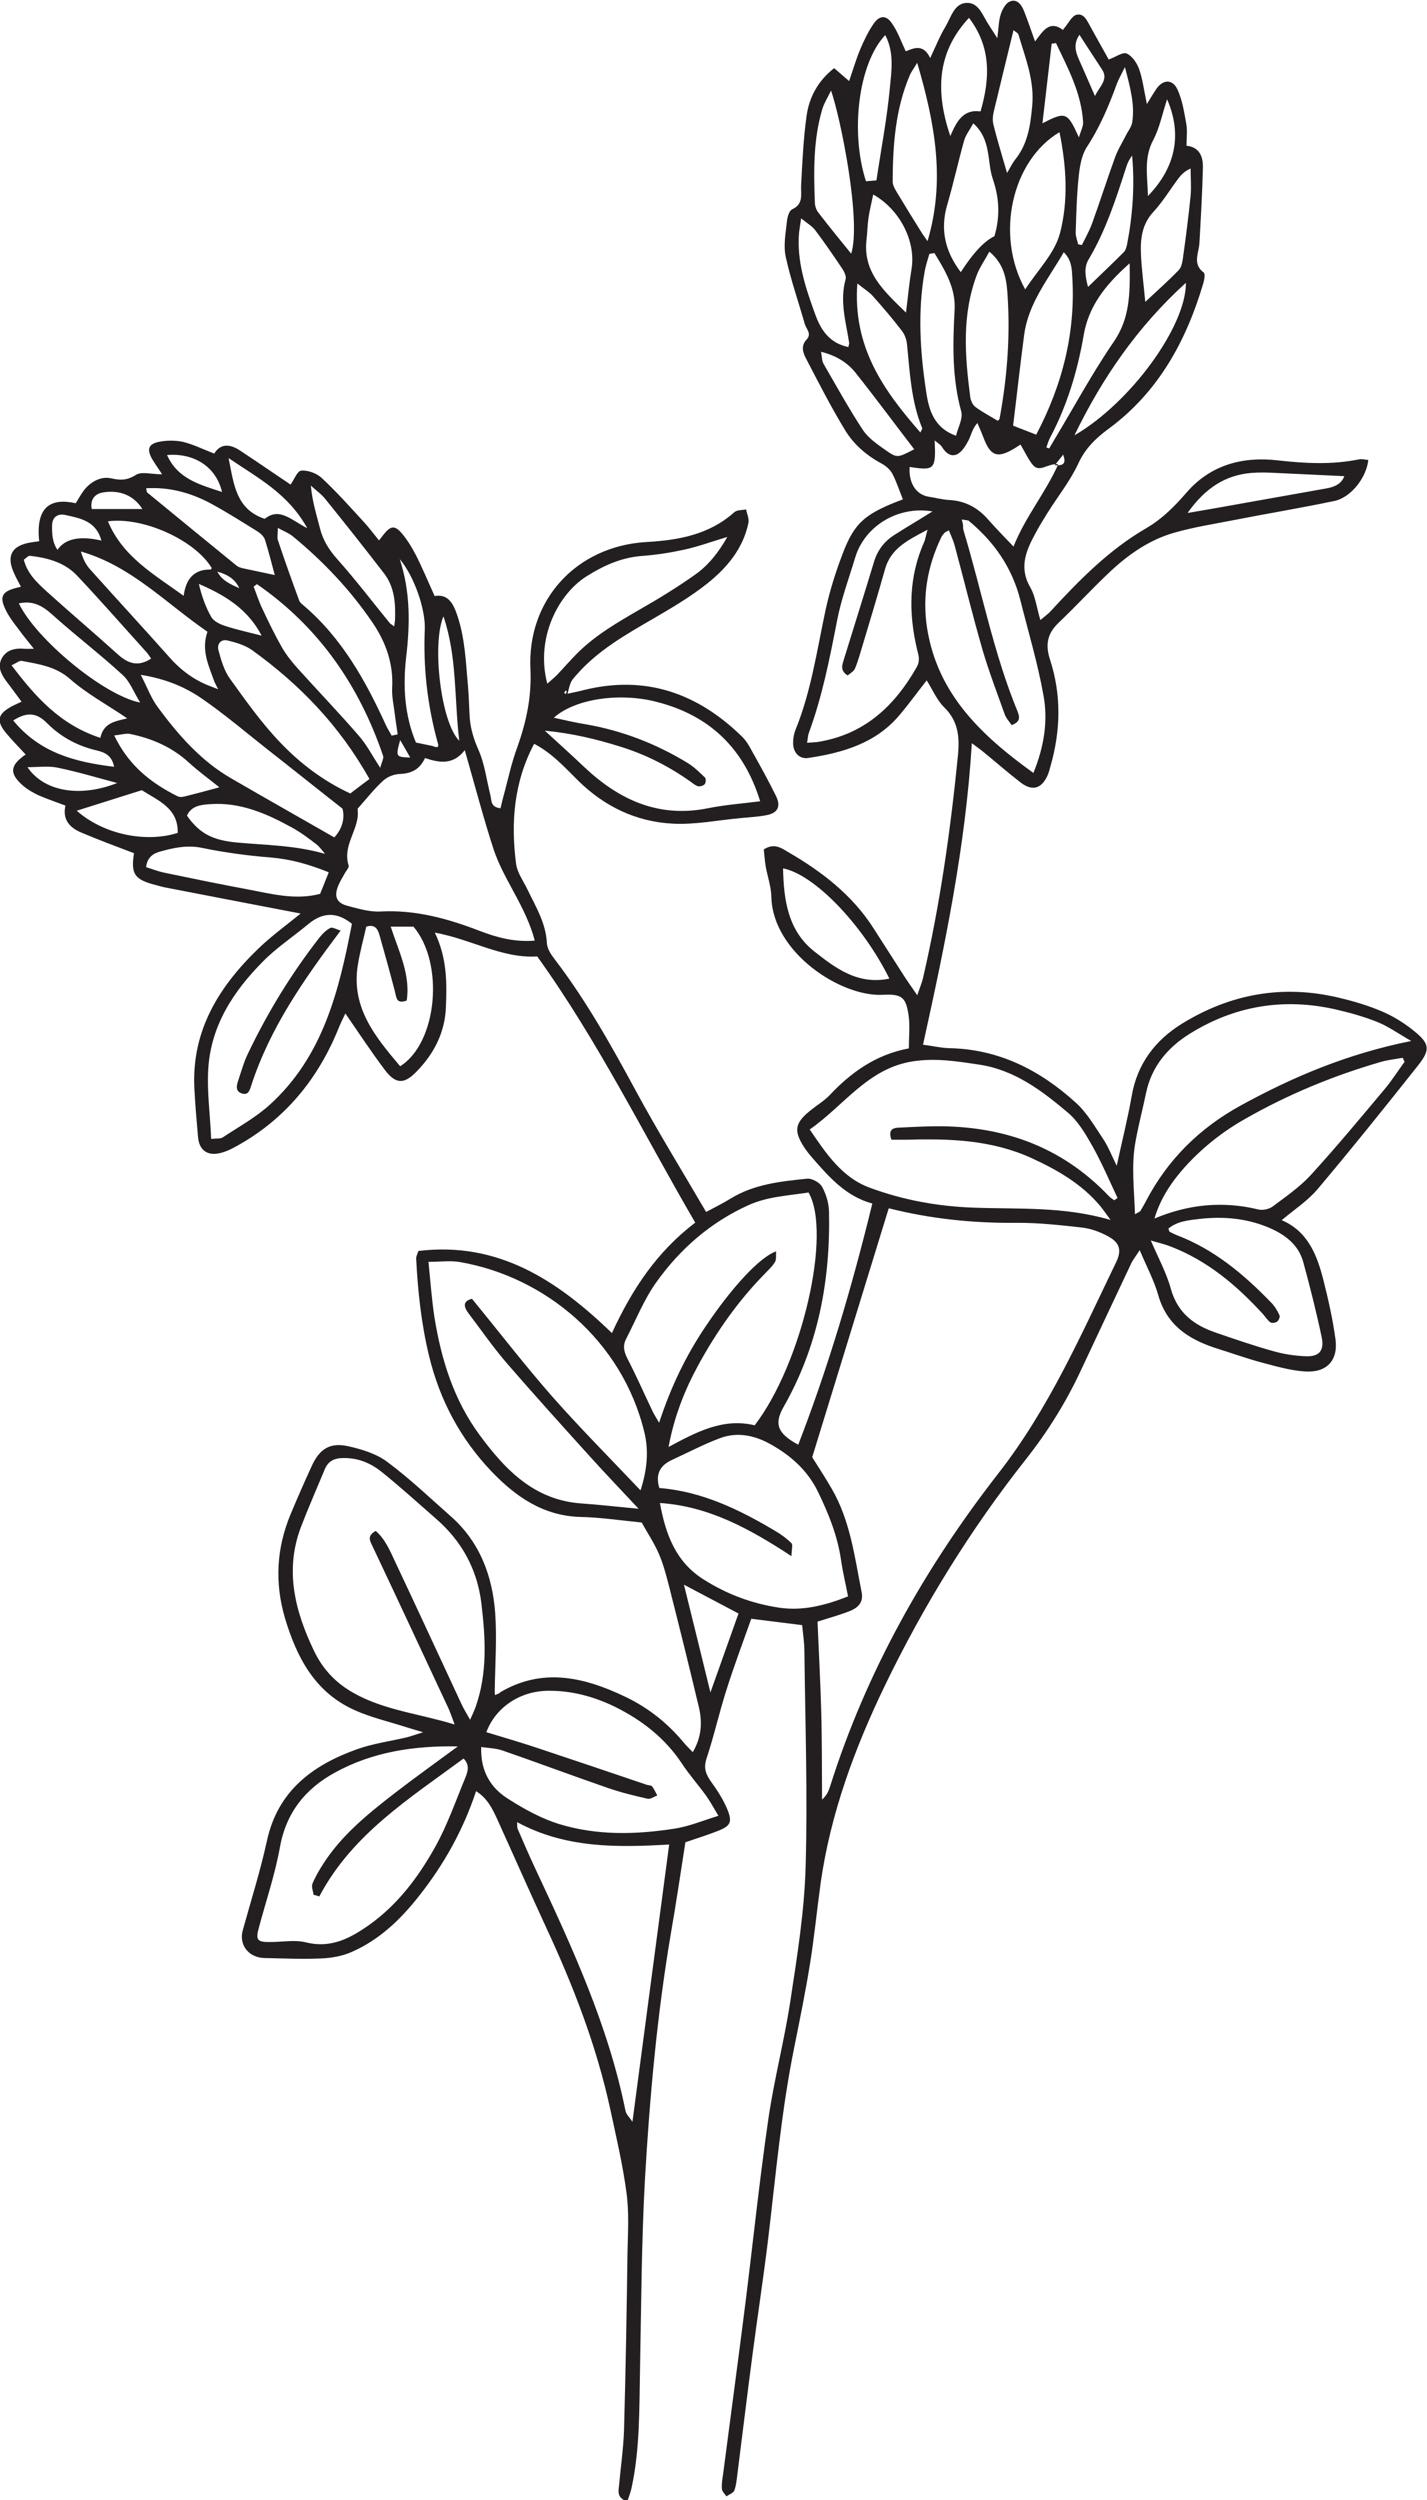 <?xml version="1.0" encoding="UTF-8"?><svg id="Layer_2" xmlns="http://www.w3.org/2000/svg" viewBox="0 0 69.54 121.82"><defs><style>.cls-1{fill:#231f20;}</style></defs><g id="Layer_1-2"><path class="cls-1" d="m24.38,82.45c2.07-1.22,4.1-.73,6.09.22,1.09.52,2.04,1.26,2.83,2.21.13.16.28.3.46.49.43-.73.47-1.45.3-2.18-.47-1.98-.96-3.95-1.46-5.92-.14-.54-.28-1.08-.5-1.58-.23-.53-.56-1.02-.83-1.51-1.03-.1-2-.25-2.98-.27-1.81-.05-3.15-.98-4.33-2.21-1.52-1.59-2.53-3.48-3.05-5.63-.38-1.57-.55-3.16-.63-4.76,0-.11.07-.23.11-.36,3.87-.47,6.75,1.41,9.43,4,.98-2.13,2.19-3.96,4.06-5.38-2.54-4.36-4.74-8.85-7.7-12.97-1.71.11-3.21-.84-4.99-1.16.6,1.25.59,2.45.54,3.64-.05,1.23-.58,2.26-1.43,3.13-.6.62-1.01.62-1.53-.06-.66-.87-1.26-1.79-1.94-2.77-.12.25-.22.45-.31.67-1.01,2.52-2.64,4.51-5.04,5.82-.27.15-.56.28-.85.33-.58.1-.93-.21-.98-.8-.07-.8-.14-1.6-.18-2.4-.13-2.82,1.22-4.96,3.16-6.82.62-.59,1.32-1.1,2.02-1.67-2.18-.42-4.34-.83-6.49-1.25-.18-.03-.36-.08-.54-.13-1.07-.27-1.25-.54-1.09-1.56-.87-.33-1.73-.65-2.58-1.01-.54-.23-.92-.62-.76-1.31-.46-.17-.89-.32-1.31-.5-.28-.13-.55-.29-.78-.49-.66-.59-.61-.97.15-1.5-.3-.32-.61-.64-.9-.98-.57-.66-.49-1,.31-1.41.11-.05.22-.1.39-.18-.26-.35-.48-.66-.72-.97-.25-.33-.46-.7-.26-1.11.22-.44.64-.54,1.11-.5.11.01.22,0,.47,0-.22-.28-.37-.46-.51-.64-.27-.37-.58-.73-.8-1.13-.42-.79-.28-1.05.68-1.25-.11-.22-.23-.42-.32-.63-.42-.88-.13-1.4.86-1.54.12-.02.23-.03.35-.05-.18-1.7.58-2.12,1.78-1.85.16-.25.3-.53.5-.75.33-.35.77-.57,1.25-.46.44.1.77.09,1.18-.17.28-.18.76-.03,1.28-.03-.21-.33-.37-.54-.5-.77-.25-.45-.16-.71.34-.81.38-.08.8-.08,1.18,0,.5.12.97.36,1.52.57.31-.51.78-.47,1.27-.14.82.54,1.63,1.1,2.45,1.65.17-.23.32-.66.52-.68.32-.03.75.13.99.35.72.67,1.38,1.41,2.05,2.14.25.27.47.57.75.91.09-.11.15-.19.21-.27.34-.43.54-.48.87-.11.28.32.51.7.71,1.08.32.63.59,1.28.92,2.01.66-.11.91.36,1.11.96.38,1.13.41,2.3.52,3.47.04.49.05.99.08,1.48.04.55.19,1.05.42,1.57.31.69.4,1.48.59,2.23.06.25,0,.58.49.63.04-.17.08-.33.12-.49.23-.83.4-1.68.7-2.49.44-1.23.7-2.45.64-3.79-.17-3.39,2.25-6,5.64-6.2,1.56-.09,3.06-.35,4.29-1.45.13-.12.38-.1.58-.14.04.22.16.46.11.67-.26,1.24-1.04,2.17-1.99,2.93-.84.67-1.78,1.22-2.71,1.76-1.31.76-2.62,1.51-3.64,2.66-.31.35-.32.34-.47.96.3-.07.55-.11.8-.18,3-.74,5.52.15,7.68,2.25.2.19.35.43.48.68.41.73.81,1.45,1.18,2.2.28.55.11.88-.51.98-.39.07-.8.09-1.2.13-1.1.1-2.21.33-3.31.27-1.77-.09-3.32-.83-4.6-2.09-.66-.65-1.27-1.34-2.15-1.8-.99,1.87-1.14,3.84-.88,5.85.06.44.36.84.56,1.26.4.83.89,1.62.94,2.59.01.28.21.58.39.81,1.52,1.99,2.74,4.17,3.93,6.37,1.08,2,2.28,3.94,3.44,5.93.39-.21.8-.41,1.19-.65,1.14-.7,2.43-.84,3.72-.97.24-.03.62.18.74.39.2.36.33.8.34,1.22.07,3.36-.53,6.56-2.22,9.52-.47.83-.28,1.29.72,1.83,1.47-3.8,2.62-7.69,3.61-11.75-1.28-.35-2.09-1.27-2.9-2.2-.14-.16-.28-.33-.4-.51-.56-.85-.48-1.23.34-1.87.29-.23.62-.43.87-.69,1.06-1.13,2.27-1.99,3.87-2.29,0-.57.06-1.09-.01-1.59-.13-.91-.33-1.07-1.27-1.02-2.06.1-5.36-2.08-5.42-4.77-.01-.49-.18-.97-.27-1.45-.05-.3-.07-.6-.1-.86.49-.33.85-.08,1.18.12,1.64.95,3.13,2.09,4.17,3.72.5.78,1,1.56,1.5,2.34.16.25.34.5.63.92.14-.41.24-.64.29-.88.82-3.55,1.33-7.15,1.69-10.78.09-.9.03-1.68-.66-2.36-.36-.35-.57-.86-.86-1.32-.48.61-.89,1.18-1.35,1.72-1.15,1.35-2.75,1.81-4.42,2.06-.45.07-.75-.28-.74-.75,0-.21.04-.44.12-.63.76-1.87,1.04-3.86,1.46-5.82.2-.93.49-1.85.83-2.74.58-1.54,1.11-1.97,2.94-2.66-.17-.42-.31-.86-.52-1.26-.11-.2-.32-.38-.53-.49-.72-.39-1.34-.92-1.76-1.61-.69-1.13-1.29-2.31-1.9-3.48-.16-.3-.28-.63.02-.95.26-.28-.02-.51-.09-.75-.31-1.09-.69-2.17-.93-3.28-.12-.55,0-1.16.06-1.74.02-.2.11-.5.25-.57.57-.26.42-.72.44-1.17.06-1.14.11-2.28.27-3.41.13-.89.55-1.68,1.34-2.3.24.21.45.39.73.63.19-.55.34-1.07.55-1.57.18-.42.38-.84.64-1.22.28-.41.61-.44.89-.03.28.39.44.86.68,1.37.36-.14.85-.4,1.19.33.27-.57.47-1.08.75-1.54.27-.46.43-1.16,1.07-1.15.57.01.75.65,1.04,1.08.1.15.19.3.41.64.07-.53.07-.87.17-1.17.08-.24.24-.54.45-.62.34-.14.56.16.68.46.18.46.34.92.54,1.49.38-.5.7-1.06,1.36-.56.04-.06.06-.09.08-.11.19-.22.35-.57.58-.63.39-.09.53.33.7.62.3.53.59,1.07.87,1.56.36-.13.69-.38.88-.29.26.12.49.45.6.75.17.48.23,1,.38,1.71.2-.33.31-.51.43-.69.32-.51.81-.56,1.06-.02.24.52.33,1.11.43,1.68.06.33.01.68.01,1.06.65.07.81.55.8,1.06-.03,1.23-.1,2.46-.17,3.69-.03.49-.35,1.01.21,1.43.08.06.03.35-.02.52-.83,2.81-2.19,5.3-4.6,7.08-.63.46-1.15.96-1.49,1.7-.4.86-1.01,1.62-1.51,2.42-.21.34-.42.68-.61,1.04-.45.83-.77,1.64-.22,2.58.25.44.31.99.49,1.59.2-.17.36-.28.49-.42,1.4-1.52,2.85-3,4.66-4.05.79-.46,1.39-1.07,1.98-1.75,1.16-1.34,2.73-1.76,4.44-1.56,1.33.15,2.64.22,3.96-.05.14-.03.3.02.45.03-.09.86-.84,1.83-1.66,2-1.62.34-3.26.61-4.89.93-.97.19-1.94.34-2.89.61-1.21.34-2.23,1.05-3.14,1.9-.85.8-1.65,1.67-2.5,2.48-.56.53-.67,1.07-.43,1.81.56,1.72.52,3.46.02,5.2-.04.15-.08.3-.14.44-.3.66-.75.78-1.32.34-.61-.47-1.19-.98-1.79-1.47-.13-.11-.28-.21-.58-.44-.31,5.06-1.31,9.84-2.38,14.69.47.06.88.16,1.3.17,2.41.05,4.41,1.08,6.14,2.65.54.48.92,1.15,1.33,1.76.25.37.41.79.67,1.32.27-1.25.54-2.32.73-3.4.27-1.58,1.16-2.73,2.46-3.53,2.36-1.45,4.91-1.91,7.63-1.26.72.17,1.43.38,2.11.67.56.24,1.09.57,1.57.96.76.62.79.91.17,1.69-1.61,2.03-3.23,4.05-4.9,6.03-.47.55-1.1.96-1.73,1.49,1.27.54,1.72,1.69,2.03,2.91.24.95.46,1.92.59,2.89.14,1.05-.44,1.65-1.51,1.57-.7-.05-1.39-.25-2.07-.43-.71-.19-1.41-.44-2.11-.66-1.39-.43-2.52-1.11-2.95-2.64-.2-.7-.55-1.35-.9-2.18-.21.33-.34.48-.42.66-.83,1.75-1.65,3.51-2.48,5.27-.71,1.51-1.59,2.92-2.63,4.24-2.71,3.43-4.99,7.12-6.89,11.05-1.48,3.07-2.65,6.24-3.13,9.63-.18,1.31-.31,2.64-.52,3.94-.22,1.37-.5,2.73-.77,4.08-.62,3.06-.89,6.16-1.26,9.26-.23,1.9-.52,3.79-.77,5.69-.25,1.9-.48,3.8-.72,5.69-.04.31-.06.62-.16.91-.04.13-.25.2-.39.3-.08-.12-.21-.24-.22-.36-.02-.24.02-.49.06-.74.36-2.78.74-5.57,1.09-8.35.37-2.97.68-5.95,1.11-8.91.28-1.95.79-3.87,1.08-5.81.33-2.16.68-4.34.74-6.52.1-3.49-.02-6.98-.06-10.47,0-.43-.07-.86-.11-1.29-.8-.1-1.59-.2-2.48-.31-.4,1.13-.83,2.27-1.2,3.44-.36,1.12-.61,2.26-.98,3.37-.16.49-.02.79.25,1.17.32.44.62.92.81,1.42.19.53.07.7-.46.92-.51.2-1.04.37-1.63.57-.23,1.48-.45,2.97-.71,4.46-.67,3.96-1.03,7.96-1.26,11.96-.17,3.08-.18,6.17-.24,9.26-.04,1.94,0,3.89-.42,5.81-.05.21-.13.41-.2.63-.53-.18-.43-.52-.4-.81.08-.89.21-1.78.24-2.67.08-2.9.13-5.8.17-8.7.02-.95.08-1.92-.05-2.86-.18-1.37-.5-2.72-.79-4.07-.67-3.09-1.8-6.01-3.13-8.87-.8-1.73-1.57-3.48-2.36-5.22-.24-.53-.49-1.06-1.05-1.41-.63,1.9-1.57,3.58-2.79,5.12-.89,1.13-1.91,2.11-3.24,2.7-.46.21-1,.31-1.51.33-.92.04-1.84,0-2.76-.02-.78-.01-1.27-.64-1.07-1.35.4-1.45.86-2.9,1.18-4.37.53-2.43,2.23-3.68,4.38-4.45.78-.28,1.61-.39,2.42-.58.2-.05.39-.12.81-.25-.46-.14-.71-.21-.96-.29-.79-.25-1.6-.44-2.36-.78-1.94-.86-2.83-2.55-3.41-4.48-.51-1.73-.42-3.41.27-5.07.33-.79.68-1.59,1.04-2.37.37-.81.88-1.14,1.75-.95.68.15,1.4.37,1.94.78,1.09.81,2.07,1.75,3.09,2.65,1.4,1.24,2.01,2.88,2.15,4.67.09,1.25,0,2.52-.02,3.78,0,.08,0,.16.01.25.07-.03.14-.06.21-.09Zm-3.32-46.11c.18.07.38.15.26-.19-.49-1.79-.7-3.62-.62-5.48.04-.99-.51-2.58-1.22-3.43.53,1.62.5,3.2.31,4.81-.16,1.41-.07,2.82.48,4.13.3.06.54.11.78.16Zm-2.03-5.95c.06.04.12.09.18.13.01-.1.03-.21.04-.31.03-.81-.02-1.61-.54-2.28-.94-1.22-1.89-2.42-2.86-3.62-.2-.25-.47-.43-.7-.65.06.76.28,1.43.45,2.11.15.58.45,1.04.85,1.49.9,1.01,1.72,2.09,2.57,3.13Zm-8.74,3.06c.11.04.22.09.34.13-.06-.12-.12-.24-.18-.36-.27-.77-.66-1.53-.34-2.44-2.03-1.39-3.72-3.21-6.17-3.91.1.34.24.64.45.87,1.29,1.44,2.6,2.86,3.89,4.31.56.63,1.22,1.11,2.01,1.4Zm36.9-8.09c-.11-.02-.21-.03-.32-.05.02.08.04.16.06.25,0,.09,0,.19.02.27.89,2.94,1.46,5.98,2.64,8.84.13.32.1.51-.29.66-.13-.19-.28-.35-.34-.53-.37-1.04-.77-2.08-1.08-3.14-.49-1.69-.9-3.39-1.36-5.09-.07-.25-.18-.48-.28-.73-.13.07-.19.09-.22.13-.06.07-.12.14-.16.23-.67,1.4-.92,2.87-.68,4.41.51,3.21,2.65,5.23,5.18,7.05.52-1.28.72-2.53.49-3.78-.28-1.57-.74-3.1-1.13-4.65-.4-1.58-1.28-2.84-2.53-3.87Zm-3.88,33.51c-1.24,4.04-2.48,8.06-3.73,12.13.28.45.64.99.96,1.55.9,1.56,1.11,3.32,1.45,5.03.1.5-.19.76-.59.92-.51.2-1.04.34-1.56.51.06,1.47.14,2.91.18,4.36.04,1.44.03,2.88.04,4.31.24-.21.33-.44.4-.67,1.77-5.59,4.62-10.64,8.19-15.22,2.47-3.17,4.03-6.75,5.74-10.29.28-.58.18-.95-.37-1.25-.39-.22-.85-.39-1.29-.44-1.07-.12-2.15-.24-3.22-.23-2.11.02-4.18-.2-6.2-.71Zm-21.16,25.14c-.15-.4-.21-.58-.28-.74-1.24-2.65-2.47-5.3-3.72-7.94-.13-.27-.27-.5.16-.74.46.4.7.97.95,1.51,1.09,2.31,2.16,4.63,3.24,6.95.11.23.24.44.41.74.13-.29.21-.46.27-.63.58-1.65.48-3.34.28-5.03-.2-1.66-.95-3.04-2.22-4.14-.88-.77-1.75-1.56-2.66-2.29-.53-.42-1.15-.68-1.88-.66-.43.01-.71.16-.87.54-.39.94-.8,1.87-1.16,2.81-.81,2.12-.29,4.13.64,6.06.36.75.9,1.39,1.63,1.86,1.54.99,3.33,1.14,5.21,1.71Zm9.07-11.41c.32-1.01.4-1.91.18-2.82-1.08-4.46-4.83-7.57-8.99-8.29-.46-.08-.95-.01-1.53-.01.1.98.16,1.84.29,2.69.33,2.06.94,4.03,2.19,5.73,1.25,1.7,2.66,3.18,4.95,3.35.87.06,1.73.16,2.81.26-.85-.91-1.55-1.64-2.23-2.39-1.43-1.58-2.86-3.16-4.25-4.77-.64-.75-1.2-1.56-1.8-2.35-.24-.32-.31-.6.16-.72,1.32,1.61,2.56,3.22,3.9,4.75,1.36,1.54,2.81,3,4.3,4.57Zm22.9-13.16c-.24-.33-.38-.53-.53-.71-.9-1.06-2.07-1.73-3.31-2.3-1.94-.89-3.99-.96-6.06-.9-.27,0-.53,0-.78,0-.16-.47.04-.58.38-.59.49-.02.99-.05,1.48-.06,3.4-.09,6.37.9,8.76,3.42.07.07.16.12.24.18.05-.04.11-.07.16-.11-.4-.85-.77-1.72-1.23-2.54-.33-.58-.69-1.2-1.19-1.62-1.27-1.07-2.59-2.08-4.33-2.34-1.07-.16-2.11-.33-3.21-.16-2.2.33-3.36,2.15-5.04,3.32.82,1.21,1.59,2.35,2.93,2.84,1.62.6,3.32.91,5.06.97,2.18.08,4.38-.07,6.67.6Zm-17.34,10c2.3-3,3.77-9.36,2.62-11.34-.98.16-1.98.19-2.93.62-1.85.84-3.33,2.13-4.49,3.76-.6.84-.99,1.83-1.47,2.76-.19.36-.08.69.11,1.04.42.82.79,1.66,1.19,2.5.06.13.14.24.31.54.58-1.77,1.31-3.27,2.25-4.67,1.26-1.88,2.63-3.39,3.45-3.68-.01.19.02.38-.05.51-.12.21-.31.38-.48.56-1.31,1.33-2.37,2.84-3.26,4.47-.66,1.21-1.17,2.49-1.45,3.99,1.38-.74,2.67-1.43,4.22-1.05Zm-21.22,22.96c-.09-.03-.18-.06-.28-.08-.02-.18-.12-.4-.05-.55.14-.34.33-.66.53-.97.9-1.4,2.18-2.43,3.47-3.43,1.01-.78,2.05-1.52,3.08-2.28-2.12-.04-4.14.26-5.98,1.27-1.45.79-2.39,1.96-2.69,3.65-.24,1.33-.68,2.62-1.03,3.93-.16.58-.07.69.56.68.59,0,1.2-.12,1.75.02,1.22.3,2.16-.21,3.08-.86,1.39-.99,2.39-2.33,3.2-3.78.6-1.07,1-2.24,1.47-3.37.12-.3.24-.63-.08-.95-2.64,1.95-5.43,3.69-7.03,6.72Zm5.15-55.46c-.27.57-.68.75-1.23.77-.28.01-.61.14-.81.33-.42.38-.78.84-1.24,1.36,0,.05.02.23,0,.41-.1.79-.72,1.48-.44,2.36.03.1-.13.27-.2.4-.1.19-.22.37-.3.57-.22.52-.1.85.43.99.53.14,1.09.31,1.63.28,1.71-.09,3.28.35,4.84.95.81.31,1.66.55,2.67.47-.44-1.68-1.51-2.95-2.01-4.46-.5-1.54-.91-3.11-1.4-4.82-.56.72-1.21.63-1.95.38Zm20.62,40.86c-.13-.68-.26-1.21-.34-1.76-.17-1.21-.62-2.31-1.15-3.4-.52-1.04-1.35-1.76-2.34-2.3-.75-.41-1.58-.58-2.41-.27-.8.3-1.56.7-2.34,1.06-.59.27-.82.7-.62,1.37,2.06.16,3.88,1.04,5.63,2.08.29.17.57.37.81.61.08.08,0,.32,0,.63-2.06-1.35-4.04-2.43-6.41-2.59.28,1.56.79,2.88,2.12,3.72,1.13.72,2.36,1.18,3.69,1.38,1.15.17,2.24-.11,3.36-.55Zm-17.65,6.59c.82.25,1.58.47,2.34.72,1.84.61,3.67,1.23,5.5,1.85.09.03.21.02.26.08.1.13.17.29.25.44-.16.06-.33.19-.47.16-.66-.15-1.32-.31-1.95-.53-1.71-.59-3.41-1.23-5.12-1.82-.32-.11-.68-.12-1.04-.17-.04,1.19.47,2,1.32,2.53.77.49,1.6.95,2.47,1.22,1.85.57,3.77.52,5.67.22.68-.11,1.33-.38,2.1-.62-.25-.42-.41-.71-.6-.98-.38-.52-.81-1.01-1.17-1.55-.82-1.25-1.96-2.13-3.27-2.78-1.03-.5-2.13-.8-3.29-.78-1.35.02-2.53.81-2.98,2.02Zm31.63-25.23c.21-.12.24-.13.26-.15.09-.16.19-.32.27-.48,1.06-2.03,2.61-3.56,4.61-4.66,2.55-1.4,5.22-2.53,8.32-3.15-.66-.38-1.13-.72-1.66-.93-.65-.26-1.34-.45-2.03-.61-2.52-.57-4.9-.18-7.09,1.18-1.08.67-1.87,1.6-2.14,2.89-.16.78-.37,1.56-.51,2.35-.22,1.15-.07,2.31-.03,3.56Zm-22.7,30.71c-2.58.15-5.06.18-7.41-1.09.01.2,0,.26.02.31.28.65.56,1.3.86,1.94,1.79,3.82,3.56,7.64,4.4,11.81.03.17.19.31.34.54.61-4.58,1.19-9.01,1.79-13.51Zm35.83-38.15c-.03-.06-.06-.12-.08-.18-.36.06-.72.1-1.07.2-2.31.67-4.52,1.58-6.62,2.78-1.06.6-2,1.34-2.82,2.22-.83.9-1.33,1.74-1.59,2.63,1.66-.7,3.34-.86,5.07-.44.21.05.51-.02.68-.14.64-.48,1.31-.94,1.85-1.52,1.25-1.37,2.43-2.79,3.62-4.21.35-.42.65-.89.97-1.33Zm-11.5,8.14c.04.11.04.15.05.15.11.06.22.11.33.16,1.83.69,3.29,1.91,4.63,3.3.17.17.3.39.4.61.04.07-.03.25-.11.31-.08.06-.26.09-.33.04-.14-.1-.24-.26-.36-.4-1.28-1.4-2.71-2.61-4.51-3.3-.31-.12-.63-.19-.96-.29.36.83.76,1.57.98,2.36.33,1.19,1.15,1.78,2.22,2.14.93.32,1.86.64,2.8.9.5.14,1.03.22,1.54.24.66.03.92-.26.79-.92-.26-1.23-.57-2.46-.9-3.67-.24-.87-.92-1.36-1.71-1.69-1.08-.45-2.21-.54-3.35-.41-.52.06-1.07.11-1.5.46Zm-46.64-4.37c.26-.03.44,0,.55-.07.77-.51,1.59-.96,2.27-1.57,2.63-2.37,3.4-5.58,4.03-8.84-.76-.61-1.44-.55-2.12.01-.73.61-1.54,1.14-2.21,1.82-1.44,1.45-2.54,3.12-2.67,5.23-.07,1.09.09,2.2.14,3.42Zm26.74-16.46c-.79-2.58-2.48-4.18-5.03-4.83-1.84-.48-4.01-.14-5.02.77.55.12,1.05.24,1.56.32,1.78.31,3.43.95,4.97,1.89.31.19.57.45.84.71.05.05.04.25-.02.32-.06.07-.23.12-.32.1-.14-.04-.26-.15-.39-.24-1.06-.75-2.21-1.33-3.46-1.71-1.13-.35-2.28-.63-3.62-.76.73.67,1.34,1.22,1.93,1.78,1.7,1.6,3.62,2.48,6.02,2,.84-.17,1.7-.23,2.54-.34Zm8.41-14.11c-1.7-.29-3.31.72-3.77,2.23-.31,1.03-.69,2.05-.89,3.1-.36,1.85-.72,3.68-1.37,5.45-.05.13-.05.27-.09.49.23-.02.38-.02.52-.04,2.26-.36,3.73-1.73,4.82-3.64.18-.32.1-.56.02-.87-.42-1.78-.41-3.54.35-5.24.05-.12.07-.26.16-.59-.99.52-1.79.92-2.07,1.92-.36,1.27-.74,2.54-1.12,3.8-.11.35-.2.71-.35,1.05-.06.14-.24.23-.35.33-.38-.23-.27-.51-.19-.77.49-1.59.99-3.17,1.47-4.76.17-.56.49-.99.97-1.3.59-.38,1.19-.73,1.88-1.16Zm-28.76,14.48c-1.3-1.02-2.47-1.96-3.66-2.89-1.04-.82-2.05-1.68-3.13-2.43-.84-.59-1.79-1-3.04-1.2.33.64.52,1.17.84,1.59.99,1.34,2.09,2.6,3.56,3.45,1.67.97,3.34,1.91,5.03,2.88.4-.42.52-.96.4-1.4Zm18.76-13.24c-.77.23-1.42.47-2.1.62-.69.15-1.39.26-2.1.31-.98.08-1.84.47-2.65.98-1.37.85-2.52,2.99-1.93,5.24.17-.15.33-.28.47-.42.34-.36.66-.73,1.01-1.08.89-.88,1.95-1.49,3.02-2.11.93-.53,1.86-1.1,2.73-1.72.63-.45,1.12-1.07,1.55-1.83Zm-17.45,11.79c-1.47-2.62-3.41-4.61-5.71-6.27-.34-.24-.77-.37-1.18-.47-.35-.09-.55.17-.46.49.13.47.27.97.55,1.36.77,1.07,1.54,2.16,2.45,3.11.97,1.02,2.1,1.88,3.42,2.49.32-.24.6-.46.94-.71Zm26.33-15.21c-.06.79.31,1.36.92,1.46.33.05.66.14.99.16.79.04,1.41.37,1.92.96.38.43.78.84,1.23,1.31.58-1.46,1.55-2.6,2.18-4.01-.52-.06-.91.44-1.25.02-.23-.29-.39-.65-.59-.98-.12.08-.2.13-.28.18-.84.51-1.18.39-1.52-.51-.09-.24-.2-.48-.3-.72-.26.29-.3.6-.44.86-.13.25-.31.54-.54.66-.31.15-.57-.06-.75-.36-.07-.11-.2-.18-.35-.31.06,1.42,0,1.48-1.23,1.29Zm-25.23,13.1l.28-.06c-.05-.35-.11-.71-.15-1.06-.05-.4-.14-.8-.12-1.19.07-1.19-.31-2.25-.96-3.2-1.08-1.59-2.39-2.97-3.87-4.19-.19-.16-.44-.25-.74-.42,0,.29-.04.46,0,.59.33.99.68,1.97,1.04,2.95.04.11.16.19.25.27,1.84,1.58,2.99,3.64,3.98,5.81.08.17.19.34.28.51Zm-1.25,9.31c-.14.62-.32,1.26-.42,1.92-.31,2.05.88,3.47,2.07,4.88,1.82-1.14,2.16-5.02.65-6.8h-1.11c.4,1.22.97,2.34.78,3.6-.52.19-.5-.16-.58-.46-.24-.92-.49-1.83-.75-2.74-.08-.26-.2-.54-.64-.4Zm32.65-23.98c1.28-2.43,1.93-5,1.75-7.74-.02-.37-.04-.77-.41-1.14-.78,1.34-1.73,2.5-1.93,4.02-.2,1.49-.36,2.98-.54,4.43.36.14.69.27,1.13.44Zm1.13-14.73c-2.33,1.39-3.14,5.02-1.67,7.66.6-.93,1.43-1.75,1.69-2.72.42-1.59.32-3.28-.02-4.94ZM12.52,28.46c-.05.04-.1.08-.16.12.14.36.26.74.43,1.09.3.64.61,1.28.96,1.89.21.36.48.7.76,1.01.99,1.1,2.01,2.16,2.97,3.27.38.43.65.96,1.05,1.57.07-.28.18-.46.14-.58-1.17-3.44-3.14-6.29-6.15-8.37ZM48.22,12.25c-.22.41-.47.76-.62,1.15-.73,1.94-.58,3.93-.32,5.93.02.17.11.38.23.48.34.26.73.46,1.11.69.01-.01.08-.05.09-.1.38-2.04.53-4.1.38-6.16-.05-.69-.18-1.4-.88-1.98Zm-4.88,35.43c-1.32-2.66-3.67-5.08-5.18-5.37.03,1.54.24,3.05,1.54,4.06,1.02.8,2.1,1.63,3.64,1.31Zm-27.32-5.18c-.97-.39-1.86-.64-2.82-.72-1.13-.09-2.25-.24-3.36-.47-.73-.15-1.4,0-2.07.19-.31.09-.6.28-.65.75.32.1.6.21.89.27,1.35.28,2.7.56,4.05.81,1.17.22,2.33.54,3.54.22.14-.34.26-.65.42-1.05ZM44.69,3.07c-.18.3-.29.44-.36.61-.7,1.65-.82,3.4-.83,5.16,0,.22.16.45.28.65.36.6.73,1.2,1.1,1.79.08.14.18.26.32.47.88-2.97.36-5.74-.5-8.68Zm3.77,8.44c.29-.99.23-1.89-.08-2.79-.29-.86-.06-1.91-.95-2.71-.18.33-.37.57-.45.85-.29,1.04-.52,2.09-.82,3.12-.36,1.22-.09,2.29.66,3.28q.9-1.4,1.64-1.75Zm-2.92.82c-.08.01-.17.03-.25.04-.08.29-.18.57-.23.86-.35,1.97-.22,3.94.08,5.89.13.89.4,1.74,1.45,2.11.09-.39.35-.84.25-1.19-.45-1.64-.41-3.28-.32-4.95.06-1.05-.47-1.92-.99-2.77Zm6.82,8.88c2.73-1.58,5.45-5.32,5.43-7.43-2.35,2.13-4.08,4.64-5.43,7.43Zm-38.97,6.81c-.15-.57-.3-1.15-.48-1.73-.05-.15-.21-.3-.35-.39-.76-.47-1.51-.95-2.29-1.37-.97-.52-2.02-.81-3.15-.74.03.11.02.18.06.21,1.45,1.19,2.9,2.38,4.35,3.56.11.09.27.12.41.15.46.1.93.2,1.46.31ZM52.53,11.9c.06.01.13.03.19.04.17-.34.36-.68.49-1.03.39-1.07.73-2.15,1.12-3.22.13-.37.34-.71.52-1.06.11-.23.3-.45.33-.7.12-.85-.1-1.66-.36-2.66-.2.4-.32.61-.4.83-.39,1.07-.83,2.11-1.46,3.07-.25.39-.34.92-.39,1.4-.1.92-.12,1.84-.15,2.77,0,.19.08.38.12.57Zm-12.03-7.49c-.17.35-.33.6-.42.88-.45,1.5-.43,3.03-.37,4.57,0,.18.07.38.18.51.51.67,1.05,1.32,1.59,1.99.5-1.57-.51-6.61-.99-7.97Zm1.28,9.4c-.23,3.12,1.29,5.22,3.07,7.26.05-.1.1-.17.09-.21-.54-1.31-.6-2.7-.74-4.08-.02-.23-.11-.48-.25-.66-.45-.59-.93-1.15-1.42-1.7-.17-.19-.4-.33-.74-.6Zm14.04.89c.59-.55,1.13-1.03,1.63-1.55.13-.14.17-.39.2-.6.14-1,.27-2.01.37-3.01.04-.44,0-.89,0-1.33-.31.14-.46.31-.6.49-.4.54-.76,1.13-1.21,1.62-.56.6-.64,1.31-.61,2.05.03.73.13,1.46.21,2.33Zm-4.83,7.1s.1.04.14.05c.09-.15.18-.31.27-.46.95-1.58,1.83-3.21,2.87-4.73.8-1.16.8-2.36.78-3.83-1.2,1.06-2,2.1-2.24,3.5-.3,1.74-.8,3.41-1.63,4.98-.08.15-.13.32-.19.49ZM7.36,32.08c-.1-.14-.14-.21-.2-.28-1.13-1.25-2.24-2.52-3.4-3.75-.61-.65-1.44-.87-2.3-.97-.09-.01-.19.12-.3.19.18.7.67,1.14,1.14,1.57,1.14,1.03,2.31,2.02,3.45,3.05.48.43.97.62,1.61.2ZM47.78,5.44c.49-1.68.5-3.18-.56-4.57-1.43,1.54-1.72,3.36-.91,5.76.3-.69.61-1.32,1.47-1.2Zm-6.44,11.47c.02-.1.05-.16.04-.21-.16-1.03-.47-2.04-.17-3.1.04-.14-.07-.36-.16-.5-.43-.64-.86-1.27-1.32-1.88-.15-.2-.38-.33-.69-.58-.05.35-.08.52-.1.69-.12,1.39.31,2.67.77,3.94.28.79.69,1.44,1.63,1.64Zm-25.51,24.68c-.14-.16-.26-.34-.42-.46-.39-.3-.79-.6-1.22-.83-1.22-.67-2.49-1.22-3.94-1.12-.47.03-.92.08-1.14.56.62.88,1.26,1.2,2.44,1.31,1.4.13,2.82.13,4.28.55Zm24.18-24.45c.05.25.04.44.12.58.63,1.09,1.23,2.18,1.92,3.23.26.39.69.69,1.09.97.58.41.6.39,1.41-.03-.96-1.25-1.89-2.51-2.86-3.73-.4-.5-.95-.84-1.68-1.02ZM5.26,25.4c.72,1.73,2.24,2.58,3.69,3.63q.17-1.31,1.32-1.28s.03-.04.05-.07c-.81-1.36-3.34-2.51-5.06-2.28Zm-4.7,7.01c1.17,1.55,2.39,2.91,4.33,3.54.16-.76.77-.81,1.31-.95-.99-.67-1.97-1.2-2.79-1.92-.71-.62-1.53-.72-2.35-.88-.12-.02-.26.11-.49.21ZM42.55,9.49c-.09.44-.18.79-.23,1.15-.05.34-.05.68-.09,1.01-.2,1.62.86,2.54,1.92,3.58.1-.79.16-1.46.27-2.12.22-1.32-.54-2.88-1.86-3.63Zm15.34,15.5c.66-.11,1.11-.19,1.56-.27,1.72-.31,3.45-.61,5.17-.92.42-.07.76-.23.89-.6-1.13-.05-2.26-.11-3.39-.16-.37-.02-.74-.03-1.11,0-1.27.1-2.25.71-3.13,1.94Zm-8.81-16.57c.14-.23.24-.45.38-.63.62-.77.75-1.64.84-2.62.12-1.27-.34-2.35-.67-3.49-.02-.07-.12-.11-.24-.21-.33,1.36-.65,2.66-.96,3.96-.05.2-.07.44-.02.64.19.76.42,1.51.66,2.34ZM.92,29.4c.84,1.75,4.15,4.49,5.91,4.83-.32-.52-.5-1.03-.86-1.35-1.11-1.02-2.32-1.94-3.44-2.95-.47-.42-.93-.68-1.62-.53Zm4.65,6.44c.71,1.48,1.81,2.32,3.09,2.96.12.06.3.02.44-.02.52-.13,1.04-.27,1.59-.42-.51-.41-1.02-.78-1.49-1.21-.82-.75-1.79-1.17-2.86-1.39-.2-.04-.43.04-.77.07ZM42.71,8.79c.23-1.54.51-2.99.65-4.46.08-.86.23-1.76-.22-2.62-1.3,1.36-1.72,4.71-.94,7.12.18-.01.36-.03.51-.04ZM3.74,39.5c1.32,1.17,3.39,1.57,4.92,1.08.03-1.2-.93-1.56-1.75-2.08-.99.31-2,.63-3.17,1Zm32.26,39.12c-.92-.48-1.75-.93-2.67-1.41.43,1.74.84,3.4,1.29,5.25.5-1.41.93-2.62,1.37-3.85ZM53.01,13.99c.62-.6,1.19-1.14,1.75-1.7.1-.1.14-.27.17-.41.27-1.42.37-2.85.24-4.3-.13.17-.22.35-.28.54-.5,1.55-1,3.11-1.84,4.52-.25.42-.15.86-.03,1.34ZM14.97,25.73c-.93-1.68-2.37-2.42-3.83-3.41.26,1.31.37,2.49,1.76,2.96.71-.57,1.26.03,2.06.45ZM52.58,6.68c.1-.33.22-.54.2-.75-.09-1.41-.74-2.61-1.32-3.83-.07.01-.14.02-.21.03-.15,1.27-.29,2.54-.45,3.88,1.13-.59,1.22-.55,1.77.67ZM.65,35.11c1.3,1.58,3.02,2.02,4.91,2.25-.11-.56-.45-.7-.86-.8-.91-.21-1.73-.65-2.39-1.31-.49-.5-.95-.6-1.66-.15ZM56.87,4.85c-.23.7-.36,1.38-.67,1.97-.47.88-.28,1.76-.26,2.73,1.36-1.4,1.67-3.01.94-4.7ZM12.75,30.97c-.69-1.32-1.81-1.98-3.06-2.52.14.59.33,1.13.61,1.62.12.2.41.34.65.42.54.18,1.1.3,1.8.48Zm8.86-.94c-.57,1.34-.13,5.17.77,6.06-.25-2.1-.1-4.08-.77-6.06Zm-15.9,8.12c-.98-.26-1.94-.55-2.92-.75-.45-.09-.93-.02-1.45-.02.81,1.2,2.58,1.48,4.37.77Zm2.43-15.98c.52,1.16,1.58,1.44,2.68,1.8-.29-1.22-1.35-1.91-2.68-1.8Zm-3.2,4.17c-.25-.95-1.02-1.09-1.77-1.25-.38-.08-.62.13-.63.48-.01.41,0,.84.26,1.22q.56-.82,2.15-.45ZM52.6,1.7c-.39.57-.08,1.05.13,1.54.21.48.42.96.63,1.44.21-.46.68-.8.34-1.3-.37-.56-.73-1.12-1.1-1.69ZM4.48,24.8h2.46c-.45-.69-1.12-.93-1.91-.81-.38.06-.65.32-.56.81Zm6.11,3.05c.23.45.66.62,1.07.81-.21-.47-.61-.68-1.07-.81Zm8.91,8.21c-.22.82-.22.82.49.85-.18-.32-.33-.58-.49-.85Zm31.9-13.39c.47.03.55-.12.41-.52-.15.19-.26.33-.41.52Zm-23.91,11.08s.05.05.07.07c.02-.04.05-.08.06-.12,0-.02-.04-.04-.06-.06-.02.04-.04.08-.07.12Z"/><path class="cls-1" d="m16.6,45.34c-1.83,2.43-3.45,4.77-4.35,7.53-.08.25-.15.52-.48.4-.31-.11-.24-.39-.16-.63.15-.44.27-.89.47-1.3.96-2.01,2.11-3.89,3.48-5.65.15-.19.33-.37.54-.48.1-.05.29.07.5.13Z"/></g></svg>
